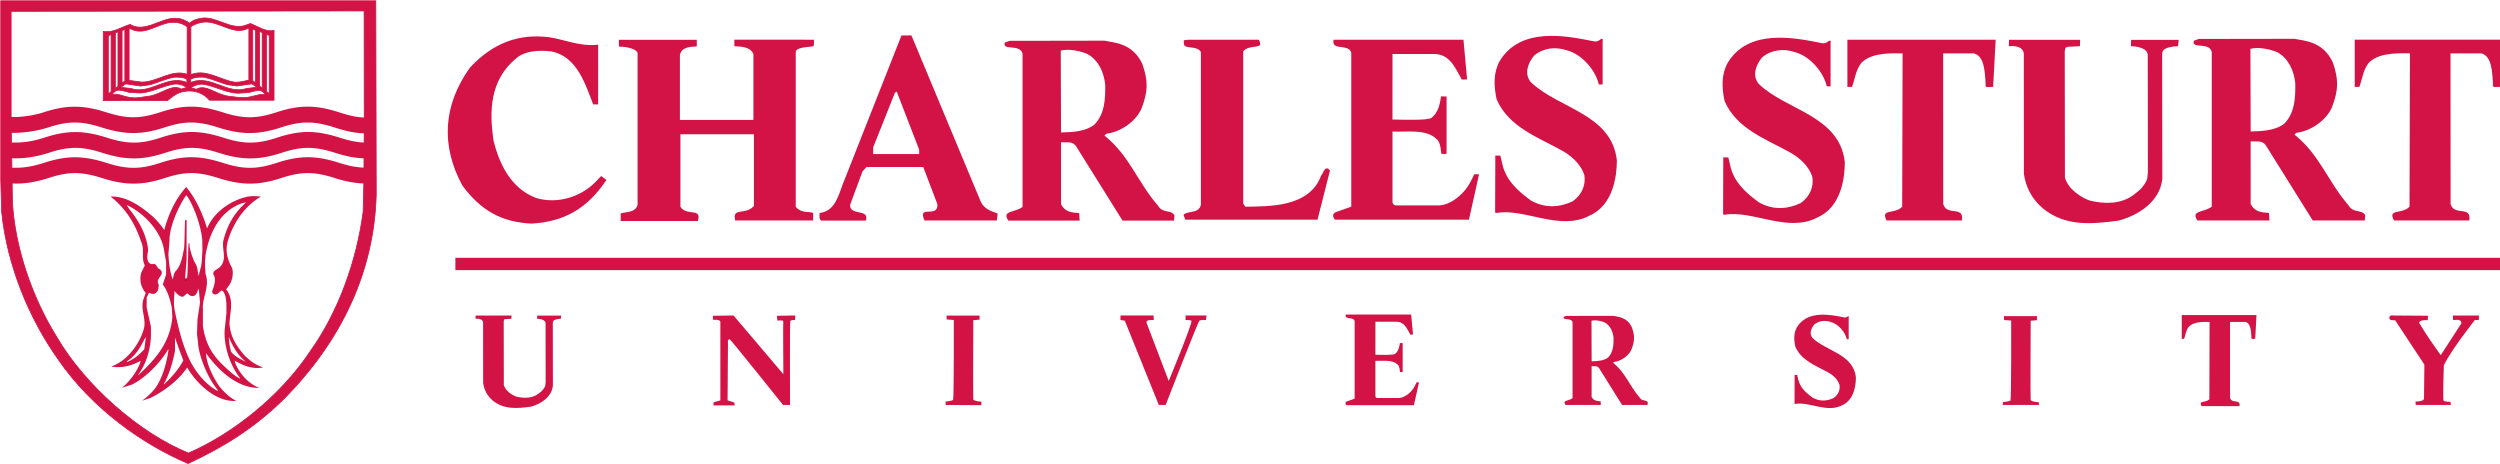 <svg xmlns="http://www.w3.org/2000/svg" width="2500" height="464" viewBox="0 0 792 147"><path d="M119.043.257H.223v56.76l.302 10.265c1.712 16.745 8.652 33.635 17.991 46.71 10.558 15.35 26.615 26.74 41.06 32.85 10.972-5.086 20.923-11.12 30.624-20.73 18.036-18.352 28.304-40.119 28.984-64.358v-.213L119.043.257zm-3.659 37.25l-.12 20.214-.234 9.368c-2.078 15.764-7.892 31.798-16.74 44.188-9.336 14.104-24.61 26.226-38.593 32.264-15.422-6.26-32.899-21.432-41.94-37.124C10.281 94.343 4.676 78.43 3.925 63.84l-.418-26.884V3.594l111.832-.128.04 33.795v.246z" clip-path="url(#SVGID_2_)" fill="#d31245"/><path d="M119.043.257H.223v56.76l.302 10.265c1.712 16.745 8.652 33.635 17.991 46.71 10.558 15.35 26.615 26.74 41.06 32.85 10.972-5.086 20.923-11.12 30.624-20.73 18.036-18.352 28.304-40.119 28.984-64.358v-.213L119.043.257zm-3.659 37.25l-.12 20.214-.234 9.368c-2.078 15.764-7.892 31.798-16.74 44.188-9.336 14.104-24.61 26.226-38.593 32.264-15.422-6.26-32.899-21.432-41.94-37.124C10.281 94.343 4.676 78.43 3.925 63.84l-.418-26.884V3.594l111.832-.128.04 33.795v.246z" stroke-miterlimit="2" clip-path="url(#SVGID_2_)" fill="none" stroke="#d31245" stroke-width=".245" stroke-linecap="square"/><path d="M82.163 122.888c-3.55-1.266-6.75-5.033-7.795-8.31l.076-.293c2.57 1.596 5.866 2.79 8.897 2.102-2.175-.679-3.915-1.853-5.865-3.759-2.642-3.031-4.551-6.014-4.789-10.191.242-4.158 1.488-7.458-1.077-10.803 1.66-1.737 2.517-4.21 1.95-6.63-1.512-2.762-2.32-5.592-1.367-8.748 1.712-5.665 5.279-10.992 10.51-14.004l-1.396-.084-.997-.044-.836.044-.832.084c-5.814 1.198-11.045 5.231-12.998 10.023l-.125-.12c-1.275-4.31-3.474-9.215-6.533-12.91-3.402 3.755-5.613 8.58-6.956 13.617-.828-1.198-2.054-2.738-3.296-3.936-4.057-3.618-8.652-6.794-13.71-6.674 5.058 4.061 7.775 8.705 9.677 14.301 1.198 2.613-.072 5.082 1.17 7.53l-1.05 2.099c-.78 2.2-.249 4.889 1.348 6.622l-.76 2.054c-1.005 3.325 1.077 6.208.096 9.508-1.395 4.716-5.226 9.995-10.268 11.728 3.152.663 6.409-.213 9.219-1.757l.072.173c-1 3.027-3.152 6.014-5.866 8.33l3.1-1c4.35-2.124 9.07-6.992 11.487-11.145l.124.12c-.514 3.67-1.568 7.844-3.401 10.904-1.025 2.002-3.253 3.956-4.981 5.23l2.633-.876c4.036-1.958 8.728-5.335 11.66-9.633 3.445 5.817 9.7 11.044 15.542 10.557-2.002-1-3.908-2.762-5.448-4.74-1.982-2.979-3.887-6.674-4.153-10.388 4.399 6.107 10.39 11.168 16.938 11.02m-4.989-8.894l.587.603c-1.42-.755-3.514-1.68-4.583-3.208l-.426-1.797-.314-2.83c1.218 2.565 2.243 4.953 4.736 7.232m-23.483-37.86c-.065-4.213 2.85-10.855 5.29-14.3l.596.76c1.857 3.006 4.125 8.896 4.499 13.604l.032 3.084-.217 3.791-.19 1.25-.824 3.153-.398-2.574-.317-.948c-.66-.977-2.167-4.48-2.167-6.843l-.161-.12-.08.144-.065.366-.31 9.267c-.108.732.033 1.403-.57 1.516l-.17-.294.463-5.918V69.807l-.084-.149h-.161l-.257.261-.19 7.113c-.04.586-.031 1.318-.16 1.941-.571 2.795-.969 5.26-2.674 7-.148.084-.402.828-.486.917l-.37 1.652c-.905-2.348-1.29-5.761-1.367-8.085l.338-4.322zm-13.469 38.548l-.096-.173c3.007-1.906 4.547-4.893 5.914-7.627l.125.245-.467 3.518c-1.64 1.83-3.546 3.301-5.476 4.037m3.711 4.048h-.193c2.565-3.349 3.912-8.089 4.065-12.198v-3.051l-1.355-6.039v-3.172l.76-1.52c.66.27 1.294.587 2.054.121.953-.66.953-1.781 1.001-2.762-1.346-1.91 2.445-3.128.342-4.817-.953-.317-.953-1.78-2.054-1.708-.54.342-1.564-.221-1.685-.981-.539-1.098 0-2.469.048-3.47-.514-4.865-2.955-9.19-5.982-12.905l-.808-1.295c5.106 2.344 10.779 8.065 11.78 14.027l.707 3.985v3.984l-1.049 3.228c1.27 1.588 2.324 4.338 2.859 7.478l.172 2.859c-.711 7.558-4.595 12.64-10.662 18.236m8.09 2.988h-.17c1.633-2.911 2.783-6.526 3.57-10.49v-4.273c.805 2.3 1.762 4.985 2.638 7.208-1.295 2.593-3.518 5.158-6.039 7.555m17.067 2.002l-.293.048c-3.864-2.002-7.358-6.622-8.97-10.26-2.054-4.475-3.373-9.705-4.523-15.302l-.205-1.725v-1.648l.205-2.666c.49.636 1.295 1.617 2.231 1.81.9.269 1.194-1.146 2.002-.933.608.667 1.291.98 2.1.587.707-.49 1.08-1.492 1.097-2.264l.301.813.306 3.586-.185 1.447-.607 3.908-.153 4.736.338 2.778c.153 3.55 2.685 10.71 6.356 15.085m-4.82-20.408v-5.4c-.318-3.517 2.295-7.208.832-11.096l-.141-2.034v-2.11l.14-1.77c1.175-7.381 4.765-14.103 11.439-16.472l1.126-.297.217.052c-3.888 3.45-5.866 7.285-7.088 11.852-.708 3.008 1.419 6.087-1.25 8.677-.757.659-2.2 1.049-1.975 2.175 1.094 1.636.193 3.763-.37 5.403-.096.314.342 1.001.78.973 1.03.173 1.444-.9 2.348-1.266 1.198.977 1.223 2.762 1.391 4.205v3.051l-.587 5.697c-.12 4.865 1.64 10.582 4.865 14.783l-.048.173c-1.761-.88-3.55-2.565-5.11-4.056-4-3.74-5.781-7.382-6.57-12.54M50.728 51.614c-6.345 2.075-10.473 2.075-16.987-.008-7.417-2.368-12.624-2.364-19.889.008-3.417 1.118-6.605 1.629-9.472 1.52a2.51 2.51 0 0 0-2.597 2.412 2.51 2.51 0 0 0 2.412 2.598c3.462.128 7.237-.467 11.213-1.765 6.284-2.055 10.373-2.055 16.818.004 7.482 2.388 12.732 2.388 20.058-.004 6.284-2.055 10.368-2.055 16.817.004 7.486 2.388 12.737 2.388 20.058-.004 6.284-2.055 10.373-2.055 16.821.004 3.703 1.186 7.028 1.76 10.164 1.76a2.5 2.5 0 0 0 2.505-2.504 2.503 2.503 0 0 0-2.505-2.505c-2.61 0-5.44-.498-8.64-1.524-7.518-2.4-12.54-2.4-19.897.004-6.344 2.075-10.47 2.075-16.978-.008-7.526-2.396-12.548-2.396-19.901.008" clip-path="url(#SVGID_2_)" fill="#d31245"/><path d="M50.848 43.626C44.504 45.7 40.38 45.7 33.87 43.618c-7.434-2.368-12.636-2.368-19.893.008-3.365 1.097-6.694 1.624-9.625 1.515a2.507 2.507 0 0 0-.18 5.01c3.509.125 7.441-.483 11.357-1.761 6.284-2.058 10.365-2.054 16.813.004 7.486 2.392 12.741 2.388 20.058-.004 6.288-2.058 10.373-2.058 16.822.004 7.482 2.392 12.736 2.388 20.054-.004 6.288-2.058 10.372-2.058 16.821.004 3.884 1.238 6.947 1.79 9.943 1.79a2.508 2.508 0 0 0 2.504-2.506 2.508 2.508 0 0 0-2.504-2.504c-2.457 0-5.05-.479-8.42-1.556-7.517-2.4-12.539-2.4-19.896.008-6.345 2.074-10.47 2.074-16.979-.008-7.514-2.4-12.535-2.4-19.897.008" clip-path="url(#SVGID_2_)" fill="#d31245"/><path d="M50.651 35.589c-6.344 2.074-10.469 2.074-16.982-.004-7.426-2.372-12.632-2.372-19.893.004-3.1 1.013-7.176 1.592-10.389 1.475A2.513 2.513 0 0 0 .79 39.481a2.504 2.504 0 0 0 2.416 2.593c3.804.137 8.455-.523 12.13-1.72 6.284-2.055 10.365-2.055 16.813.003 7.486 2.392 12.737 2.388 20.058-.004 6.288-2.054 10.373-2.054 16.818.004 7.486 2.392 12.74 2.388 20.062-.004 6.284-2.054 10.368-2.054 16.817.004 3.63 1.158 6.533 1.878 9.742 1.878a2.504 2.504 0 1 0 0-5.01c-2.557 0-5.042-.627-8.218-1.64-7.518-2.404-12.54-2.4-19.897.004-6.345 2.074-10.47 2.074-16.979-.004-7.522-2.404-12.543-2.4-19.9.004M79.3 7.458l-1.832.66c-4.35 1.246-8.604-2.59-12.954-2.42-1.516.12-3.273.562-4.443 1.635-1.057-.635-2.4-1.463-3.771-1.463-4.74-.808-10.24 4.837-15.077 1.877-2.786.76-4.888 2.642-8.507 2.228V31.87h20.315c1.633-1.415 3.229-2.54 5.207-2.883 2.979-.587 6.035.322 8.157 2.766h20.408V9.633c-2.73.595-5.279-1.395-7.502-2.175m-40.647 2.22l.885-.338v16.302l-.885.66V9.677zm-2.122.71l.82-.285.008.286V27.35l-.82.716-.008-.422V10.389zm-1.343 18.648l-.889.7.004-.749V11.342l.808-.378.077.137v17.935zm23.849-1.25c-.696.128-1.086.236-1.596.454-3.003-1.785-5.987 1.547-10.24 2.23l-3.152.451c-4.354.51-5.858-1.572-8.725-.945l1.07-1.013c1.013-.772 2.525-.233 4.434.278l2.61.173c3.75.365 8.065-2.32 12.005-2.81 1.194-.073 2.79.373 3.719 1.181h-.125zm.052-1.69c-6.203-2.52-11.426 4.03-17.674 1.935l-3.1-.37c.443-.406 1.19-.857 1.508-1.098l4.684.692 2.404-.326c1.391-.052 5.725-2.127 8.294-2.469 1.42-.072 2.783.025 3.932.583.073.322.15.76-.048 1.054m.197-2.557c-4.913-1.737-9.436 2.517-14.421 2.468l-3.984-.538V9.167c.587-.246 1.17.414 1.93.51 3.614.981 7.285-2.05 11.14-2.56 2.03-.15 3.884.192 5.331 1.39V23.54zm22.94-13.244l.009-.285.82.285v17.256l-.008.426-.82-.72V10.297zM80.05 9.247l.88.342v16.62l-.88-.66V9.248zM60.457 8.46c1.126-.832 2.883-1.367 4.181-1.467 4.813-.414 9.408 4.45 14 1.93l.2.076-.007 16.395-2.32.487-1.202.164h-.921l-1.42-.281c-4.402-1.222-8.29-3.835-12.51-2.103V8.46zm.016 16.58c1.15-.567 2.517-.663 3.932-.59 2.573.341 6.907 2.42 8.298 2.468l2.405.326 4.683-.692c.314.245 1.062.692 1.508 1.098l-3.1.37c-6.247 2.094-11.474-4.451-17.673-1.93-.197-.298-.125-.736-.053-1.05m15.009 5.81l-3.18-.378c-4.262-.684-7.137-3.944-10.14-2.159-.515-.221-.905-.326-1.596-.454h-.12c.924-.812 2.524-1.259 3.722-1.186 3.936.49 8.254 3.18 12.001 2.814l2.613-.173c1.91-.515 3.418-1.053 4.43-.277l1.07 1.013c-2.87-.627-4.442 1.31-8.8.8m8.92-1.902V11.008l.073-.14.808.385V28.9l.008.748-.888-.7z" clip-path="url(#SVGID_2_)" fill="#d31245"/><path d="M79.3 7.458l-1.832.66c-4.35 1.246-8.604-2.59-12.954-2.42-1.516.12-3.273.562-4.443 1.635-1.057-.635-2.4-1.463-3.771-1.463-4.74-.808-10.24 4.837-15.077 1.877-2.786.76-4.888 2.642-8.507 2.228V31.87h20.315c1.633-1.415 3.229-2.54 5.207-2.883 2.979-.587 6.035.322 8.157 2.766h20.408V9.633c-2.73.595-5.279-1.395-7.502-2.175zm-40.646 2.22l.885-.338v16.302l-.885.66V9.677zm-2.122.71l.82-.285.008.286V27.35l-.82.716-.008-.422V10.389zm-1.343 18.648l-.889.7.004-.749V11.342l.808-.378.077.137v17.935zm23.849-1.25c-.696.128-1.086.236-1.596.454-3.003-1.785-5.987 1.547-10.24 2.23l-3.152.451c-4.354.51-5.858-1.572-8.725-.945l1.07-1.013c1.013-.772 2.525-.233 4.434.278l2.61.173c3.75.365 8.065-2.32 12.005-2.81 1.194-.073 2.79.373 3.719 1.181h-.125zm.052-1.69c-6.203-2.52-11.426 4.03-17.674 1.935l-3.1-.37c.443-.406 1.19-.857 1.508-1.098l4.684.692 2.404-.326c1.391-.052 5.725-2.127 8.294-2.469 1.42-.072 2.783.025 3.932.583.073.322.15.76-.048 1.054zm.197-2.556c-4.913-1.737-9.436 2.517-14.421 2.468l-3.984-.538V9.167c.587-.246 1.17.414 1.93.51 3.614.981 7.285-2.05 11.14-2.56 2.03-.15 3.884.192 5.331 1.39V23.54zm22.94-13.244l.009-.285.82.285v17.256l-.008.426-.82-.72V10.297zM80.05 9.247l.88.342v16.62l-.88-.66V9.248zM60.457 8.46c1.126-.832 2.883-1.367 4.181-1.467 4.813-.414 9.408 4.45 14 1.93l.2.076-.007 16.395-2.32.487-1.202.164h-.921l-1.42-.281c-4.402-1.222-8.29-3.835-12.51-2.103V8.46zm.016 16.58c1.15-.567 2.517-.663 3.932-.59 2.573.341 6.907 2.42 8.298 2.468l2.405.326 4.683-.692c.314.245 1.062.692 1.508 1.098l-3.1.37c-6.247 2.094-11.474-4.451-17.673-1.93-.197-.298-.125-.736-.053-1.05zm15.008 5.81l-3.18-.378c-4.261-.684-7.136-3.944-10.14-2.159-.514-.221-.904-.326-1.595-.454h-.12c.924-.812 2.524-1.259 3.722-1.186 3.936.49 8.254 3.18 12.001 2.814l2.613-.173c1.91-.515 3.418-1.053 4.43-.277l1.07 1.013c-2.87-.627-4.442 1.31-8.8.8zm8.922-1.902V11.008l.072-.14.808.385V28.9l.008.748-.888-.7z" stroke-miterlimit="2" clip-path="url(#SVGID_2_)" fill="none" stroke="#d31245" stroke-width=".245" stroke-linecap="square"/><path clip-path="url(#SVGID_2_)" transform="matrix(4.02 0 0 4.02 -1486.302 -113.95)" d="M384.352 50.317v.017h-.056v.008h.056v.018h.007v-.043z"/><path d="M58.724 88.626c0-.06.057-.108.129-.108.084 0 .133.048.133.108 0 .069-.053.109-.125.109-.084.004-.137-.048-.137-.109m.033 0c0 .049.048.073.1.073.052 0 .1-.02.1-.073 0-.048-.048-.072-.104-.072-.048.004-.096.024-.096.072M58.732 88.775h.254v.032l-.129.08c-.024.013-.052.029-.084.04h.004l.1-.003h.105v.032h-.254v-.032l.129-.076a.4.4 0 0 1 .08-.045H58.732v-.028z" clip-path="url(#SVGID_2_)"/><path d="M714.46 107.341c-1.182 0-1.238.282-1.21-.751-.125-1.411-.117-4.165-1.854-4.588h-4.913l.008 24.055c.58 1.99 3.358.164 2.984 2.613h-12.021c-1.038-1.946 1.278-.909 2.484-2.195l.064-24.473c-2.69-.08-5.154.045-6.605 1.532-.917 1.242-.961 2.392-1.456 3.807l-.755.017V99.81h23.68l-.406 7.53zM631.43 27.516c-2.344 0-2.452.575-2.4-1.488-.245-2.794-.23-8.262-3.675-9.102h-9.75l.017 47.739c1.15 3.948 6.662.325 5.922 5.182h-23.861c-2.055-3.868 2.553-1.813 4.94-4.362l.125-48.559c-5.335-.153-10.22.089-13.106 3.044-1.81 2.476-1.914 4.748-2.89 7.546l-1.492.04V12.58h46.978l-.808 14.936zM583.615 128.376c-4.696 2.533-10.373-1.162-14.743-.422-.088.008-.273-.032-.358-.02l.033-9.122h.804l.341 1.471c.604 2.501 2.42 4.15 4.536 5.693 2.243 1.263 4.518 1.134 6.673.129 1.58-1.13 2.075-2.678 1.87-4.145-.543-1.846-2.28-3.309-3.86-4.11-3.437-1.92-8.254-3.597-10.155-8.036-.459-2.135-.543-4.233.494-6.115 3.321-5.444 10.45-4.069 15.013-3.14.84.149.96-.39 1.294-.382.153 0 .173.068.113.386v6.895h-.6c-.486-2.183-2.633-4.849-5.158-5.476-1.748-.587-3.739-.374-5.186.88-.993 1.21-1.616 2.928-.498 4.226 4.398 4.234 12.893 5.03 13.725 12.484 0 2.472-.567 7.132-4.338 8.804M503.617 68.283c-9.32 5.03-20.569-2.312-29.253-.844-.165.016-.543-.06-.703-.04l.056-18.1h1.6s.458 2.022.683 2.922c1.199 4.966 4.797 8.23 8.99 11.306 4.447 2.493 8.97 2.247 13.247.253 3.128-2.243 4.117-5.323 3.707-8.23-1.073-3.658-4.527-6.565-7.65-8.145-6.827-3.823-16.372-7.144-20.159-15.953-.913-4.242-1.073-8.395.981-12.134 6.59-10.803 20.737-8.065 29.787-6.231 1.665.297 1.918-.772 2.581-.764.294.004.342.136.23.772v13.67h-1.199c-.972-4.327-5.23-9.614-10.248-10.86-3.457-1.162-7.41-.744-10.288 1.745-1.974 2.412-3.208 5.821-.989 8.39 8.724 8.4 25.59 9.975 27.234 24.77 0 4.905-1.121 14.148-8.607 17.473M575.84 68.858c-9.32 5.026-20.573-2.312-29.257-.844-.165.012-.543-.065-.704-.045l.06-18.1h1.597s.466 2.027.687 2.923c1.202 4.966 4.797 8.23 8.994 11.306 4.439 2.496 8.962 2.243 13.247.253 3.124-2.243 4.11-5.319 3.703-8.23-1.07-3.654-4.527-6.561-7.65-8.145-6.827-3.82-16.372-7.144-20.16-15.953-.908-4.238-1.069-8.395.986-12.13 6.581-10.807 20.733-8.06 29.787-6.231 1.66.293 1.91-.768 2.573-.764.306.004.346.136.23.768v13.681h-1.199c-.969-4.33-5.226-9.617-10.244-10.867-3.453-1.158-7.405-.744-10.284 1.745-1.978 2.412-3.212 5.821-.989 8.398 8.72 8.391 25.586 9.971 27.23 24.762 0 4.905-1.117 14.148-8.607 17.473M426.537 128.376c-.209-.245-.583-.872.12-1.198l2.49-.876v-24.593c-.459-1.532-3.233-.205-2.819-2.07h20.73l.586 6.348-.852.02c-1.033-1.866-1.926-4.085-4.418-4.085h-6.638l-.012 10.457c1.962.04 5.689.16 6.235-.27 1.078-.823 1.363-2.223 1.528-3.425l.88.02v9.139c-.321.084-.852 0-.852 0s-.068-1.87-.72-2.304c-1.656-1.7-4.727-1.118-7.071-1.238v11.257s0 .547.68.539c.486-.008 6.842 0 6.842 0 2.107-.161 4.181-2.183 4.933-3.755.756-1.4.233-.551.603-1.214l.764-.008-1.616 7.256h-21.393" clip-path="url(#SVGID_2_)" fill="#d31245"/><path clip-path="url(#SVGID_2_)" transform="matrix(4.02 0 0 4.02 -1486.302 -113.95)" fill="#d31245" d="M405.611 48.664h161.318l-.007.973H405.611z"/><path d="M774.224 115.668s-.402 11.024-.057 11.313c.338.286 2.171.346 2.171.346l.109.969h-11.14l-.061-1.086.18-.024s2.248.093 2.51-.836l.12-10.835-9.215-13.987c-.41-.241-1.773.237-1.881-.772-.117-1.142 1.487-.8 1.487-.8l10.739.072-.056 1.416s-2.537-.246-2.746.796c2.231 3.835 4.88 7.486 6.855 10.288l6.493-10.007c.31-1.596-2.095-1.134-2.095-1.134s.265.08 0 0c-.748 0-.51 0-.51-1.431h8.225l-.06 1.431h-1.259c.02 0-7.192 9.054-9.81 14.28M684.974 17.332l.056 39.316c-.743 7.253-7.654 11.603-13.83 13.247-8.302 1.07-16.857 2.055-24.098-3.952-3.623-3.128-5.347-6.907-5.93-10.859l-.024-38.037c-.23-3.028-4.745-2.4-4.745-2.4l.06-2.047h22.54l-.085 2.047-3.771.172-.8.282-.23 1.146.057 39.987c.985 3.622 4.937 6.256 7.896 7.325 4.692 1.15 10.12 1.15 14.071-1.974l1.974-1.624s.744-.804 1.488-1.946.687-1.886.687-1.886l.17-1.6-.045-37.378c-.539-2.569-5.327-2.504-5.327-2.504l.064-2.019h14.976l.105-.028-.23 2.047s-4.92 0-4.972 2.094M422.903 69.598c-.418-.495-1.154-1.725.245-2.38l4.937-1.733V16.693c-.905-3.044-6.417-.41-5.596-4.113h41.14l1.154 12.588-1.684.044c-2.055-3.703-3.828-8.105-8.769-8.105h-13.183l-.008 20.757c3.896.073 11.286.31 12.36-.534 2.142-1.649 2.7-4.415 3.03-6.803l1.753.044V48.7c-.639.164-1.696-.004-1.696-.004s-.129-3.707-1.423-4.572c-3.293-3.369-9.372-2.223-14.02-2.452v22.341s0 1.082 1.343 1.058c.961-.012 13.573 0 13.573 0 4.185-.314 8.306-4.334 9.79-7.458 1.5-2.774.458-1.086 1.202-2.404l1.52-.008-3.209 14.397h-42.46M375.506 69.598l-.575-1.56c1.564-1.4 4.772-.25 5.512-3.128V16.528c-.893-1.777-3.526-1.266-4.82-1.825-.624-.27-.652-1.01-.575-1.946l1.443-.177h22.297c1.974 3.458-2.963 1.15-4.937 3.703v48.213l.684.997c7.317-.165 20.299.317 24.001-9.878.74-.74.905-2.634 2.22-2.224l.579.656-3.948 15.55h-41.881M369.282 128.292h-2.167l-10.775-26.688c-.7-.084-1.375-.225-1.375-.225v-1.431h10.486l.056 1.431c-1.483 0-2.879-.076-2.054 1.484l6.798 17.83s7.482-18.06 7.2-19.024c-.104-.354-1.889-.29-1.889-.29l.06-1.431h6.626l-.23 1.431s-1.6-.116-2.058.23c-.45.345-10.678 26.683-10.678 26.683M299.572 128.292v-1.086s1.857-.112 2.368-.514c.29-.8.225-25.313.225-25.313l-2.251-.173-.057-1.214h10.482l-.028 1.27-1.97.178s-.113 24.62 0 25.135c.112.519 2.577.7 2.577.7l-.032 1.085-11.314-.068zM252.087 16.528v48.957c1.809 2.223 4.113 1.399 5.512 1.978v2.384h-24.682c-1.073-4.362 3.209-1.484 5.922-4.607V42.532h-23.286v22.953c1.813 3.132 6.92.165 5.512 4.53H196.63v-2.391c1.648-.575 4.611-.161 5.347-2.714V16.697c-1.029-1.938-5.886-1.938-5.886-1.938s-.056-.993-.036-2.159h24.681v2.119c-2.384.084-4.933.25-5.347 2.802v20.484h23.287V17.107c-1.235-2.718-4.97-2.296-6.043-2.46v-2.075l25.216.008c.02 1.07.08 1.781-.217 2.066-.173.157.29-.088 0 0-1.021.302-5.544.17-5.544 1.882M250.282 128.292h-2.212s-16.411-20.524-16.893-20.798c-.788-.052-.563 1.182-.563 1.182l-.125 18.169 2.13.683.134.897h-6.75l.068-.97 2.134-.61v-24.839c0-.912-2.364-.687-2.364-.687l.02-1.275 6.514-.096 15.788 18.594s-.113-16.387-.028-16.777c.084-.386-1.878-.213-1.878-.213l-.112-1.508 5.81-.096-.081 1.431s-1.295-.076-1.508.326c-.197.402-.084 26.587-.084 26.587M168.414 70.836c-9.63-.414-16.21-4.282-21.972-12.097-6.827-12.669-6.09-25.341 2.388-37.27 7.406-7.98 15.547-10.783 24.85-9.713 5.018.663 10.035 3.128 15.8 2.388v18.924h-1.567c-2.465-6.256-5.014-15.14-13.252-16.785-3.698-.41-8.221-.33-11.18 2.223-8.395 6.992-8.475 16.785-7.16 26 1.808 7.241 5.35 15.06 13.411 18.18 7.16 2.224 15.141-.57 19.749-5.925l.985-.985 1.644 1.238c-6.171 9.295-13.661 13.243-23.696 13.822M792.163 27.504c-2.34 0-2.453.57-2.396-1.488-.254-2.798-.234-8.27-3.68-9.106h-9.753l.024 47.739c1.146 3.948 6.658.33 5.923 5.186h-23.862c-2.062-3.872 2.553-1.813 4.933-4.362l.129-48.563c-5.331-.149-10.216.088-13.103 3.052-1.809 2.464-1.913 4.74-2.898 7.542l-1.488.036V12.568h46.983l-.812 14.936zM175.124 102.352l.024 19.813c-.37 3.65-3.856 5.85-6.96 6.678-4.189.538-8.499 1.037-12.15-1.994-1.825-1.572-2.693-3.482-2.982-5.476l-.016-19.166c-.113-1.527-2.393-1.21-2.393-1.21l.033-1.029h11.361l-.044 1.03-1.902.084-.406.148-.116.571.032 20.159c.494 1.825 2.48 3.152 3.976 3.69 2.364.58 5.106.58 7.092-.993l1.001-.82s.374-.406.748-.985c.374-.57.346-.945.346-.945l.084-.808-.02-18.84c-.27-1.29-2.686-1.262-2.686-1.262l.033-1.017h7.546l.052-.012-.116 1.03s-2.473 0-2.509 1.053M634.466 128.292l.092-.909s1.862-.116 2.376-.514c.282-.8.217-25.313.217-25.313l-2.247-.169-.057-1.226h10.486l-.032 1.283-1.974.168s-.113 24.63 0 25.144c.116.51 2.58.692 2.58.692l.037.844h-11.478zM366.838 65.135c-6.55-7.53-8.926-15.724-16.946-22.185l.575-.575c4.422-.494 9.411-3.847 11.213-8.109 2.05-5.484 2.05-8.595.249-13.914-3.14-6.924-9.412-6.811-12.001-7.466l-30.08.052-1.56.57c-.737 2.75 4.755.21 5.652 3.486v48.551c-2.376 1.882-6.714 1.066-4.507 4.342h22.599l-.165-2.376c-2.207-.165-4.419-.245-5.73-2.786V45.073c2.373.085 3.603-.322 4.749 1.23l14.739 23.584h16.299l.156-1.64c-1.065-1.966-3.77-.49-5.242-3.112m-30.704-23.17l-.085-25.931c2.501-.684 6.393.14 8.52 1.121 3.518 1.966 5.242 5.979 5.572 9.826 0 4.177 0 8.845-3.365 12.443-2.702 2.216-6.795 2.457-10.642 2.541M310.729 63.953L288.74 11.225l-3.152.004-17.931 45.435c-1.801 3.932-2.537 10.24-8.02 10.807.084 1.07-.33 1.918.574 2.408h14.084c1.23-3.932-5.082-1.339-4.998-4.941l3.936-10.642 1.307-1.395h17.931l4.499 11.792c.25 4.668-6.465-.085-4.089 5.154h22.92l.25-2.207c-1.97-.74-4.177-1.31-5.323-3.687m-19.54-15.137h-14.574v-2.13l6.88-17.276.578-.41 7.12 18.421v1.395zM744.034 65.059c-6.617-7.607-9.018-15.877-17.123-22.41l.58-.58c4.47-.498 9.512-3.883 11.329-8.185 2.07-5.54 2.07-8.68.249-14.06-3.168-6.995-9.496-6.874-12.122-7.533l-30.382.048-1.572.579c-.748 2.774 4.792.209 5.701 3.518v49.033c-2.396 1.905-6.782 1.077-4.543 4.386h22.824l-.165-2.396c-2.235-.169-4.467-.253-5.79-2.814V44.8c2.4.08 3.64-.33 4.797 1.238l14.88 23.817h16.463l.161-1.652c-1.073-1.986-3.795-.499-5.287-3.144m-31.01-23.403l-.084-26.185c2.53-.696 6.453.136 8.608 1.125 3.554 1.987 5.287 6.043 5.62 9.927 0 4.221 0 8.933-3.393 12.568-2.73 2.235-6.87 2.48-10.75 2.565M519.445 125.944c-3.244-3.73-4.422-7.792-8.399-10.996l.29-.285c2.191-.238 4.66-1.902 5.552-4.009 1.013-2.721 1.013-4.261.117-6.895-1.552-3.433-4.656-3.377-5.942-3.698l-14.904.024-.768.285c-.366 1.359 2.352.1 2.798 1.72v24.055c-1.178.933-3.329.53-2.231 2.15h11.193l-.085-1.173c-1.09-.08-2.19-.12-2.838-1.379v-9.733c1.178.04 1.78-.165 2.352.607l7.297 11.679h8.077l.076-.808c-.514-.97-1.853-.241-2.585-1.544m-15.21-11.478l-.043-12.846c1.242-.337 3.168.069 4.221.555 1.749.977 2.597 2.963 2.762 4.865 0 2.066 0 4.382-1.664 6.167-1.343 1.098-3.365 1.222-5.275 1.259" clip-path="url(#SVGID_2_)" fill="#d31245"/></svg>